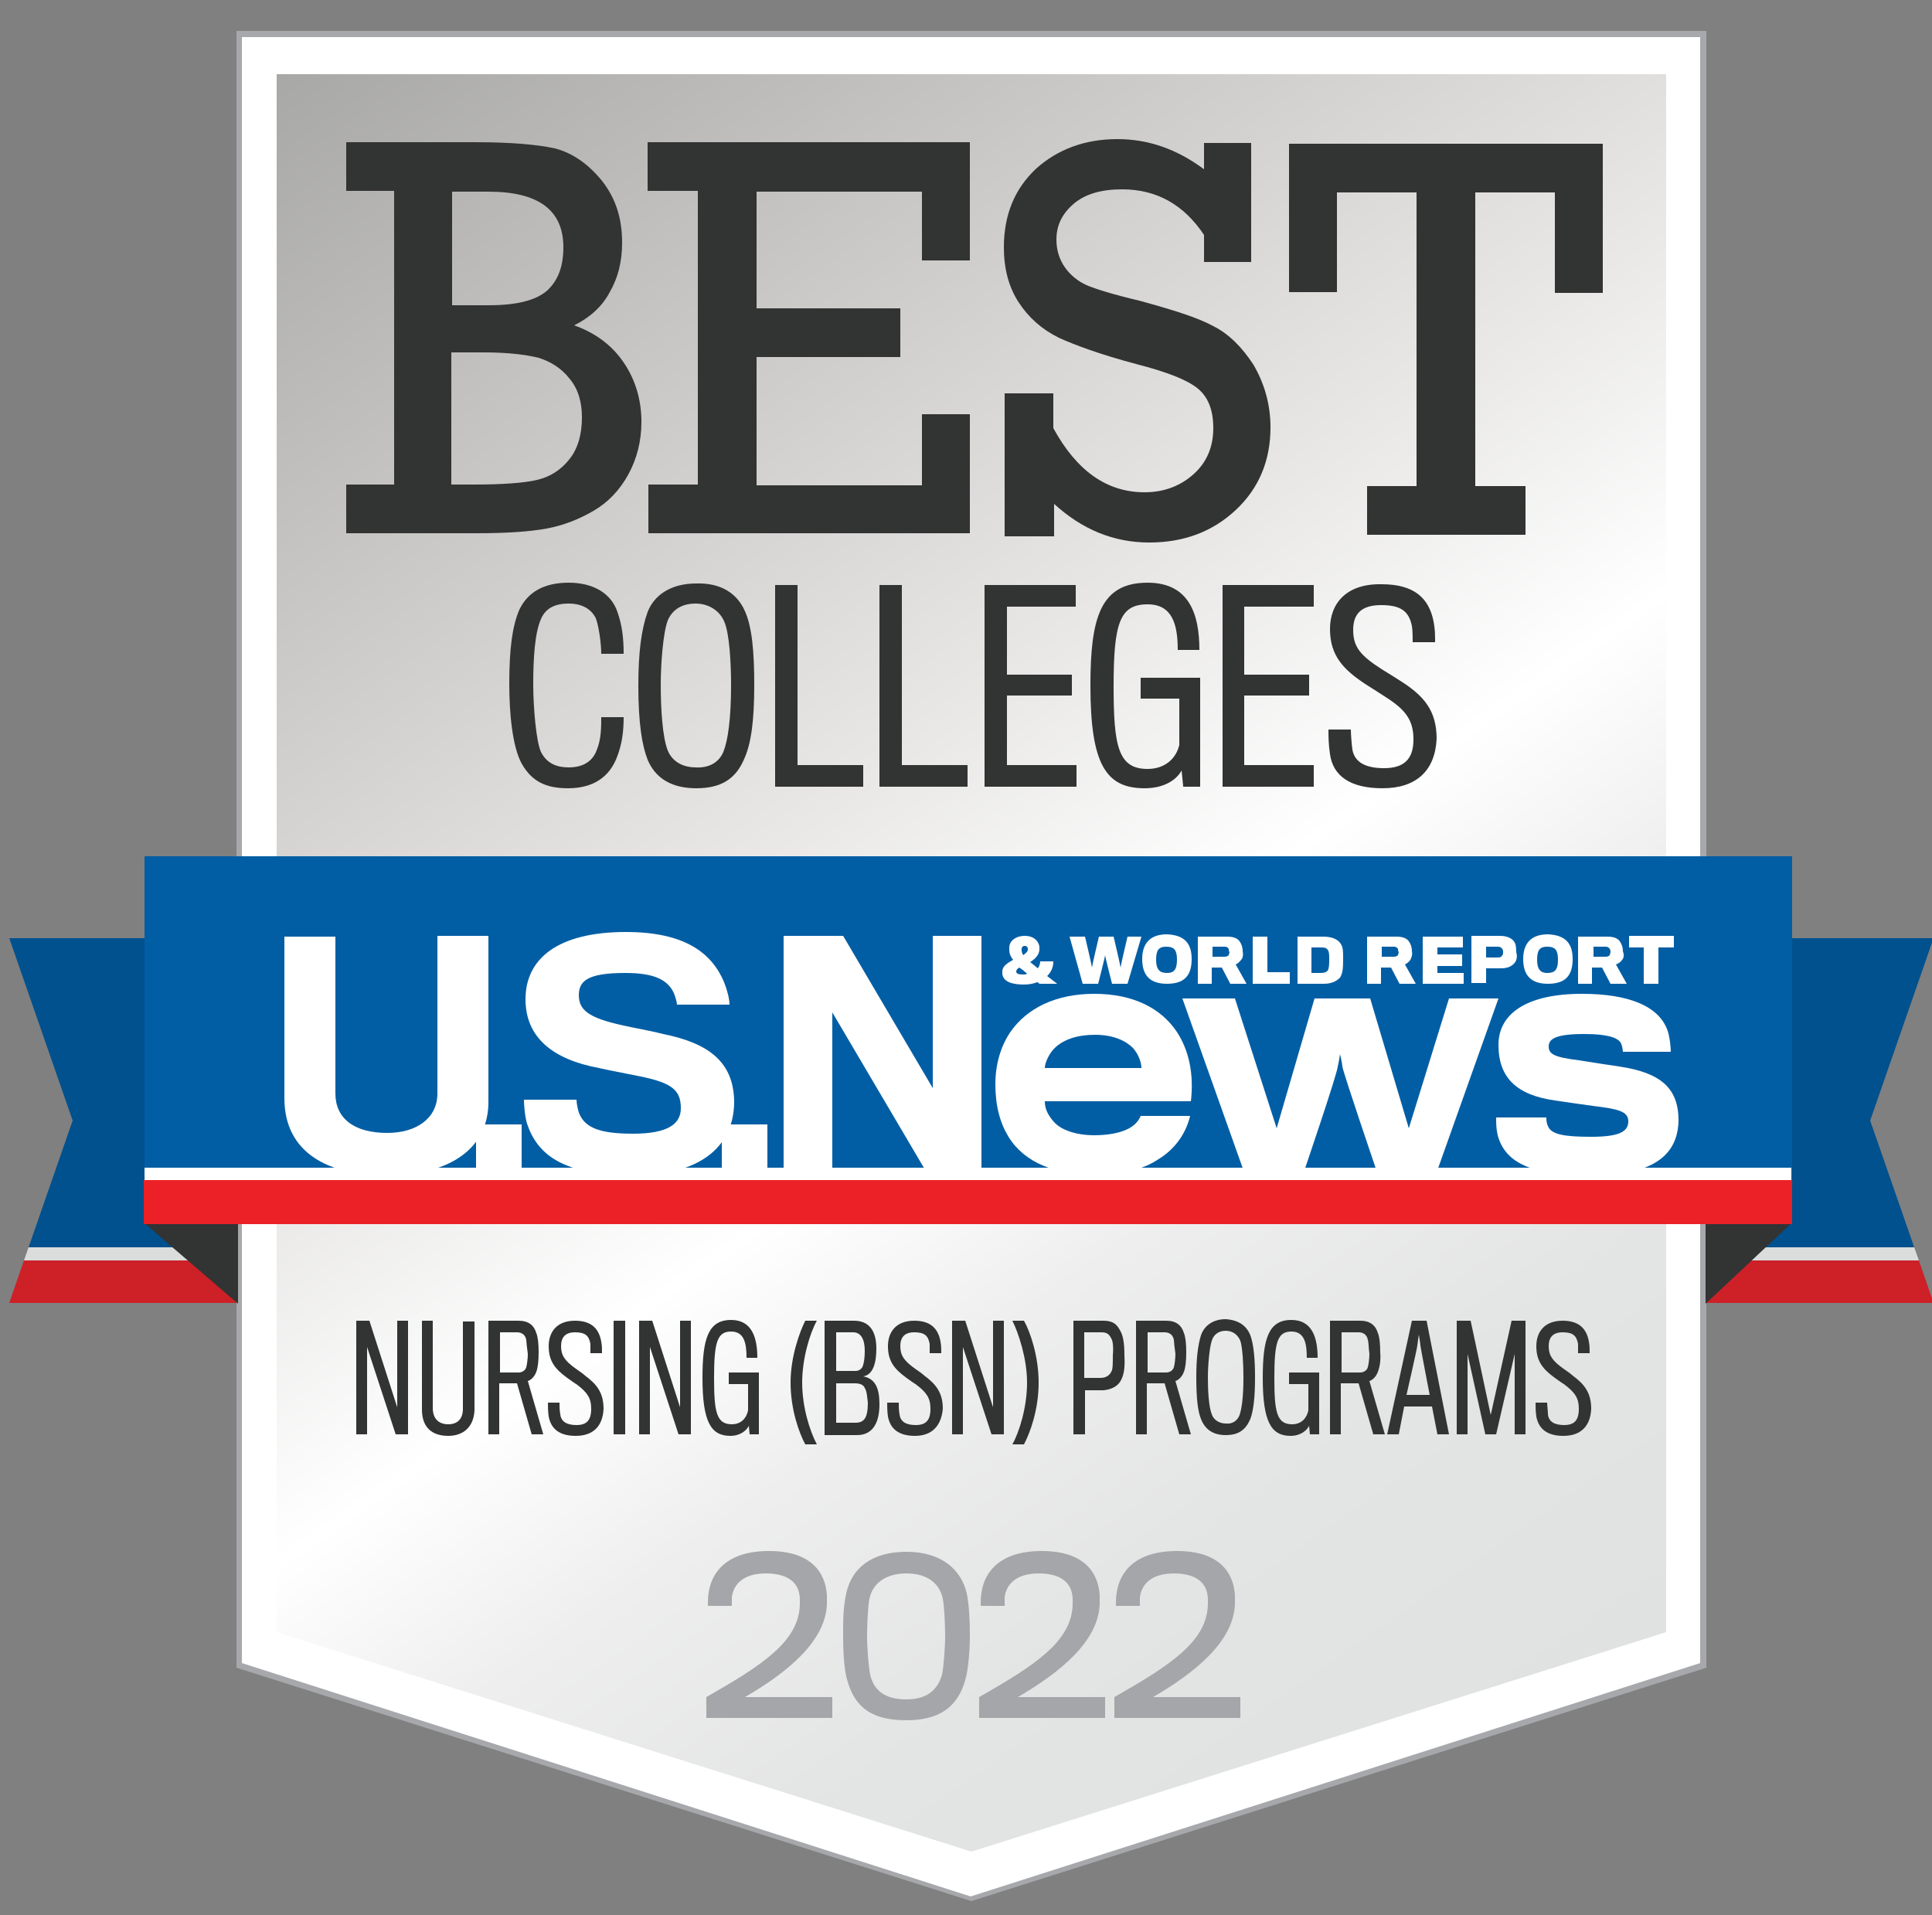 <?xml version="1.0" encoding="utf-8"?>
<!-- Generator: Adobe Illustrator 26.3.1, SVG Export Plug-In . SVG Version: 6.00 Build 0)  -->
<svg version="1.1" id="Layer_1" xmlns="http://www.w3.org/2000/svg" xmlns:xlink="http://www.w3.org/1999/xlink" x="0px" y="0px"
	 viewBox="0 0 250 247.8" style="enable-background:new 0 0 250 247.8;" xml:space="preserve">
<rect x="0" y="0" width="250" height="247.8" fill="#808080" stroke="none"/>
<style type="text/css">
	.st0{fill:#FFFFFF;}
	.st1{fill:#A7A8AC;}
	.st2{fill:url(#SVGID_1_);}
	.st3{fill:#A4A6A9;}
	.st4{fill:#323333;}
	.st5{fill:url(#gold_shield_00000089561410103394321280000007121864951425866892_);}
	.st6{fill:#00518E;}
	.st7{fill:#DBDDDD;}
	.st8{fill:#CD2027;}
	.st9{fill:#025EA4;}
	.st10{fill:#EB2127;}
</style>
<g>
	<g>
		<polygon class="st0" points="31,215.5 31,4.4 220.4,4.4 220.4,215.5 125.7,245.7 		"/>
		<path class="st1" d="M220,4.8v210.4l-94.4,30.2l-94.3-30.2V4.8H220 M220.8,4H30.6v211.8l95.1,30.2l95.1-30.2V4L220.8,4z"/>
	</g>
	<linearGradient id="SVGID_1_" gradientUnits="userSpaceOnUse" x1="48.751" y1="0.529" x2="202.627" y2="220.286">
		<stop  offset="0" style="stop-color:#A8A8A6"/>
		<stop  offset="0.149" style="stop-color:#BEBDBB"/>
		<stop  offset="0.443" style="stop-color:#E9E8E7"/>
		<stop  offset="0.589" style="stop-color:#FFFFFF"/>
		<stop  offset="0.697" style="stop-color:#EEEEEE"/>
		<stop  offset="0.838" style="stop-color:#E3E4E4"/>
		<stop  offset="1" style="stop-color:#E0E1E1"/>
	</linearGradient>
	<polygon class="st2" points="215.6,9.6 35.8,9.6 35.8,211.2 125.7,239.6 215.6,211.2 	"/>
	<g>
		<path class="st3" d="M91.4,222.4v-2.8c7.2-4.1,12-7.2,12.1-12c0-0.2,0-0.4,0-0.6c0-2-1.3-3.4-4.4-3.4c-2.9,0-4.2,1.4-4.4,3.1
			c0,0.3,0,0.8,0,1.1h-3.1c0-0.5,0-1.2,0.1-1.7c0.4-2.8,2.5-5.4,7.8-5.4c5.4,0,7.3,2.7,7.5,5.7c0,0.3,0,0.9,0,1.2
			c-0.2,4.8-5.1,8.8-10.6,12h11.3v2.7H91.4z"/>
		<path class="st3" d="M125.1,206.2c0.3,1.5,0.4,3.4,0.4,5.5c0,1.8-0.2,4.4-0.6,5.7c-1,3.6-3.5,5.2-7.6,5.2c-4.3,0-6.7-1.5-7.7-5.3
			c-0.4-1.4-0.5-3.8-0.5-5.6c0-2.1,0-3.7,0.4-5.5c0.7-3.3,3.3-5.4,7.8-5.4C121.8,200.8,124.4,203.1,125.1,206.2z M122,206.9
			c-0.4-2-2-3.3-4.7-3.3c-2.7,0-4.4,1.3-4.8,3.3c-0.2,1-0.3,3.5-0.3,4.8c0,1.7,0.2,4,0.4,5c0.5,2.2,2.1,3.2,4.7,3.2
			c2.5,0,4-1.1,4.6-3.2c0.2-0.9,0.4-3.5,0.4-5C122.3,210.3,122.2,207.9,122,206.9z"/>
		<path class="st3" d="M126.7,222.4v-2.8c7.2-4.1,12-7.2,12.1-12c0-0.2,0-0.4,0-0.6c0-2-1.3-3.4-4.4-3.4c-2.9,0-4.2,1.4-4.4,3.1
			c0,0.3,0,0.8,0,1.1h-3.1c0-0.5,0-1.2,0.1-1.7c0.4-2.8,2.5-5.4,7.8-5.4c5.4,0,7.3,2.7,7.5,5.7c0,0.3,0,0.9,0,1.2
			c-0.2,4.8-5.1,8.8-10.6,12h11.3v2.7H126.7z"/>
		<path class="st3" d="M144.2,222.4v-2.8c7.2-4.1,12-7.2,12.1-12c0-0.2,0-0.4,0-0.6c0-2-1.3-3.4-4.4-3.4c-2.9,0-4.2,1.4-4.4,3.1
			c0,0.3,0,0.8,0,1.1h-3.1c0-0.5,0-1.2,0.1-1.7c0.4-2.8,2.5-5.4,7.8-5.4c5.4,0,7.3,2.7,7.5,5.7c0,0.3,0,0.9,0,1.2
			c-0.2,4.8-5.1,8.8-10.6,12h11.3v2.7H144.2z"/>
	</g>
	<g>
		<path class="st4" d="M51.2,185.6l-3.7-11.3v11.3h-1.4v-14.7h1.7l3.6,11.2v-11.2h1.4v14.7H51.2z"/>
		<path class="st4" d="M58,185.8c-2,0-3.4-1-3.4-3.4c0-0.2,0-11.5,0-11.5H56c0,0,0,10.9,0,11.3c0,1.4,0.8,2.1,2,2.1
			c1.2,0,1.9-0.7,1.9-2c0-0.4,0-11.3,0-11.3h1.5c0,0,0,11.4,0,11.5C61.3,184.6,60,185.8,58,185.8z"/>
		<path class="st4" d="M69.4,177.5c-0.2,0.6-0.7,1.1-1.1,1.2l2,6.9h-1.5l-1.9-6.6h-2.3v6.6h-1.4v-14.7h3.9c1.3,0,2,0.6,2.3,1.6
			c0.2,0.5,0.3,1.3,0.3,2.5C69.7,176.1,69.6,177,69.4,177.5z M68.1,173.4c-0.1-0.6-0.5-1-1.2-1h-2.2c0,0,0,4.9,0,5.2
			c0,0,2.3,0,2.4,0c0.5,0,0.9-0.3,1-0.7c0.1-0.3,0.2-1.2,0.2-1.7C68.2,174.5,68.1,173.6,68.1,173.4z"/>
		<path class="st4" d="M74.5,185.8c-2.1,0-3.2-0.9-3.5-2.5c-0.1-0.7-0.1-1.3-0.1-1.8h1.5c0,0.3,0,1.1,0.1,1.5c0.1,1,0.9,1.4,2.1,1.4
			c1.3,0,1.9-0.6,1.9-2.1c0-1.4-0.5-2.1-1.8-3.1c-0.3-0.2-0.9-0.6-1.3-0.9c-1.5-1.1-2.4-2.1-2.4-4.1c0-1.9,1.1-3.3,3.4-3.3
			c2.1,0,3.1,1,3.4,2.7c0.1,0.5,0.1,1,0.1,1.5h-1.5c0-0.2,0-0.8,0-1.2c-0.2-1.1-0.7-1.5-2-1.5c-1.3,0-1.8,0.7-1.8,1.8
			c0,1.2,0.5,1.9,1.9,2.9c0.4,0.3,0.9,0.6,1.2,0.9c1.5,1.1,2.4,2.2,2.4,4.3C78,184.5,76.8,185.8,74.5,185.8z"/>
		<path class="st4" d="M79.4,185.6v-14.7h1.5v14.7H79.4z"/>
		<path class="st4" d="M87.8,185.6l-3.7-11.3v11.3h-1.4v-14.7h1.7l3.6,11.2v-11.2h1.4v14.7H87.8z"/>
		<path class="st4" d="M97,185.6l-0.1-1.1c-0.3,0.6-1.1,1.3-2.4,1.3c-2.5,0-3.6-1.8-3.6-7.5c0-5,0.7-7.5,3.7-7.5
			c2.7,0,3.4,2.3,3.4,4.9h-1.4c0-1.9-0.3-3.4-2-3.4c-1.8,0-2.2,1.4-2.2,6c0,4.4,0.3,6,2.3,6c1.2,0,1.9-0.8,2.1-1.8v-3.4h-2.5v-1.5
			h3.9c0,0,0,3.4,0,4.4c0,1.7,0,3.6,0,3.6H97z"/>
		<path class="st4" d="M104.2,186.9c-0.8-1.5-1.9-4.5-1.9-8c0-3.4,1.2-6.6,1.9-8h1.5c-0.9,1.6-1.9,4.9-1.9,8c0,3.2,1,6.3,1.9,8
			H104.2z"/>
		<path class="st4" d="M106.7,185.6v-14.7h3.8c1.8,0,2.9,1.1,2.9,3.6c0,1.8-0.4,3.4-1.7,3.6c1.6,0.3,2.1,1.6,2.1,3.6
			c0,2.6-1,4-2.9,4H106.7z M110.4,172.4h-2.2v5h2.5c0.4,0,0.7-0.2,0.9-0.5c0.2-0.5,0.3-1.2,0.3-2.1
			C111.9,173.3,111.4,172.4,110.4,172.4z M111.9,179.6c-0.2-0.5-0.8-0.6-1.3-0.6h-2.4v5.1h2.5c1.1,0,1.6-0.6,1.6-2.6
			C112.2,180.8,112.2,180.1,111.9,179.6z"/>
		<path class="st4" d="M118.4,185.8c-2.1,0-3.2-0.9-3.5-2.5c-0.1-0.7-0.1-1.3-0.1-1.8h1.5c0,0.3,0,1.1,0.1,1.5
			c0.1,1,0.9,1.4,2.1,1.4c1.3,0,1.9-0.6,1.9-2.1c0-1.4-0.5-2.1-1.8-3.1c-0.3-0.2-0.9-0.6-1.3-0.9c-1.5-1.1-2.4-2.1-2.4-4.1
			c0-1.9,1.1-3.3,3.4-3.3c2.1,0,3.1,1,3.4,2.7c0.1,0.5,0.1,1,0.1,1.5h-1.5c0-0.2,0-0.8,0-1.2c-0.2-1.1-0.7-1.5-2-1.5
			c-1.3,0-1.8,0.7-1.8,1.8c0,1.2,0.5,1.9,1.9,2.9c0.4,0.3,0.9,0.6,1.2,0.9c1.5,1.1,2.4,2.2,2.4,4.3
			C121.8,184.5,120.6,185.8,118.4,185.8z"/>
		<path class="st4" d="M128.3,185.6l-3.7-11.3v11.3h-1.4v-14.7h1.7l3.6,11.2v-11.2h1.4v14.7H128.3z"/>
		<path class="st4" d="M132.5,186.9H131c0.9-1.6,1.9-4.8,1.9-8c0-3.1-1.1-6.4-1.9-8h1.5c0.8,1.4,1.9,4.6,1.9,8
			C134.4,182.4,133.3,185.4,132.5,186.9z"/>
		<path class="st4" d="M145,178.7c-0.4,0.7-1.2,1.1-2.2,1.2c-0.3,0-2.4,0-2.4,0v5.7h-1.5v-14.7h3.9c1.1,0,1.7,0.4,2.1,1.2
			c0.4,0.6,0.6,1.6,0.6,3.3C145.6,177.1,145.4,178,145,178.7z M143.8,173.2c-0.3-0.6-0.6-0.8-1.3-0.8h-2.2v5.9c0,0,1.8,0,2.1,0
			c0.8,0,1.2-0.4,1.4-0.8c0.2-0.3,0.2-1,0.2-2.1C144.1,174.3,144,173.5,143.8,173.2z"/>
		<path class="st4" d="M153.2,177.5c-0.2,0.6-0.7,1.1-1.1,1.2l2,6.9h-1.5l-1.9-6.6h-2.3v6.6h-1.4v-14.7h3.9c1.3,0,2,0.6,2.3,1.6
			c0.2,0.5,0.3,1.3,0.3,2.5C153.5,176.1,153.4,177,153.2,177.5z M151.9,173.4c-0.1-0.6-0.5-1-1.2-1h-2.2c0,0,0,4.9,0,5.2
			c0,0,2.3,0,2.4,0c0.5,0,0.9-0.3,1-0.7c0.1-0.3,0.2-1.2,0.2-1.7C152,174.5,151.9,173.6,151.9,173.4z"/>
		<path class="st4" d="M161.8,172.8c0.4,1.1,0.6,2.9,0.6,5.4c0,2.6-0.2,4.3-0.6,5.4c-0.6,1.4-1.5,2.1-3.2,2.1
			c-1.7,0-2.7-0.8-3.2-2.1c-0.4-1-0.6-2.6-0.6-5.4c0-2.4,0.2-4.1,0.6-5.4c0.4-1.2,1.5-2.1,3.2-2.1
			C160.2,170.8,161.3,171.5,161.8,172.8z M160.4,183.1c0.3-0.9,0.5-2.4,0.5-4.9c0-1.5-0.1-3.8-0.4-4.7c-0.3-0.7-0.9-1.3-1.9-1.3
			c-1,0-1.6,0.6-1.8,1.3c-0.3,0.9-0.5,3.2-0.5,4.7c0,1.7,0.1,3.8,0.5,4.8c0.3,0.9,1.2,1.2,1.8,1.2
			C159.4,184.3,160.1,183.9,160.4,183.1z"/>
		<path class="st4" d="M169.5,185.6l-0.1-1.1c-0.3,0.6-1.1,1.3-2.4,1.3c-2.5,0-3.6-1.8-3.6-7.5c0-5,0.7-7.5,3.7-7.5
			c2.7,0,3.4,2.3,3.4,4.9h-1.4c0-1.9-0.3-3.4-2-3.4c-1.8,0-2.2,1.4-2.2,6c0,4.4,0.3,6,2.3,6c1.2,0,1.9-0.8,2.1-1.8v-3.4h-2.5v-1.5
			h3.9c0,0,0,3.4,0,4.4c0,1.7,0,3.6,0,3.6H169.5z"/>
		<path class="st4" d="M178.3,177.5c-0.2,0.6-0.7,1.1-1.1,1.2l2,6.9h-1.5l-1.9-6.6h-2.3v6.6h-1.4v-14.7h3.9c1.3,0,2,0.6,2.3,1.6
			c0.2,0.5,0.3,1.3,0.3,2.5C178.7,176.1,178.5,177,178.3,177.5z M177,173.4c-0.1-0.6-0.5-1-1.2-1h-2.2c0,0,0,4.9,0,5.2
			c0,0,2.3,0,2.4,0c0.5,0,0.9-0.3,1-0.7c0.1-0.3,0.2-1.2,0.2-1.7C177.1,174.5,177.1,173.6,177,173.4z"/>
		<path class="st4" d="M181,185.6h-1.5l3.2-14.7h1.9l2.9,14.7H186l-0.7-3.6h-3.6L181,185.6z M183.8,174.1c0-0.2-0.2-1.4-0.2-1.4
			s-0.2,1.3-0.2,1.4c0,0.3-1.4,6.4-1.4,6.4h3C185,180.5,183.8,174.3,183.8,174.1z"/>
		<path class="st4" d="M196,185.6v-10.4l-2.4,10.4h-1.4l-2.3-10.4v10.4h-1.4v-14.7h1.8l2.6,12.2l2.7-12.2h1.8v14.7H196z"/>
		<path class="st4" d="M202.3,185.8c-2.1,0-3.2-0.9-3.5-2.5c-0.1-0.7-0.1-1.3-0.1-1.8h1.5c0,0.3,0.1,1.1,0.1,1.5
			c0.1,1,0.9,1.4,2.1,1.4c1.3,0,1.9-0.6,1.9-2.1c0-1.4-0.5-2.1-1.8-3.1c-0.3-0.2-0.9-0.6-1.3-0.9c-1.5-1.1-2.4-2.1-2.4-4.1
			c0-1.9,1.1-3.3,3.4-3.3c2.1,0,3.1,1,3.4,2.7c0.1,0.5,0.1,1,0.1,1.5h-1.5c0-0.2,0-0.8,0-1.2c-0.2-1.1-0.7-1.5-2-1.5
			c-1.3,0-1.8,0.7-1.8,1.8c0,1.2,0.5,1.9,1.9,2.9c0.4,0.3,0.9,0.6,1.2,0.9c1.5,1.1,2.4,2.2,2.4,4.3
			C205.8,184.5,204.6,185.8,202.3,185.8z"/>
	</g>
	<g>
		<path class="st4" d="M79.9,97.8c-1,2.8-3.2,4.2-6.4,4.2c-2.9,0-4.7-0.9-6-3.2c-1.2-2.2-1.6-6.5-1.6-10.3c0-4.6,0.4-7.5,1.3-9.6
			c1.1-2.3,3.2-3.5,6.4-3.5c3.2,0,5.5,1.4,6.3,3.8c0.6,1.7,0.8,3.4,0.8,5.4h-2.9c0-1.3-0.3-3.5-0.7-4.6c-0.6-1.2-1.8-1.9-3.5-1.9
			c-1.8,0-3,0.6-3.6,2c-0.8,1.8-1,5.1-1,8.4c0,3.2,0.4,7.5,1,8.8c0.8,1.6,2.2,2,3.6,2c1.6,0,3-0.6,3.6-2.2c0.6-1.4,0.6-3,0.6-4.3
			h2.9C80.7,94.6,80.5,96.2,79.9,97.8z"/>
		<path class="st4" d="M96.4,79.1c0.9,2,1.2,5.2,1.2,9.5c0,4.7-0.4,7.6-1.3,9.6c-1.1,2.6-3,3.8-6.2,3.8c-3.2,0-5.3-1.3-6.3-3.7
			c-0.7-1.8-1.2-4.6-1.2-9.6c0-4.3,0.4-7.3,1.2-9.5c0.8-2.1,2.9-3.7,6.3-3.7C93.3,75.4,95.4,76.8,96.4,79.1z M93.6,97.3
			c0.6-1.5,1-4.3,1-8.7c0-2.7-0.2-6.7-0.9-8.2c-0.5-1.2-1.8-2.3-3.7-2.3c-2,0-3.1,1-3.6,2.2c-0.6,1.6-0.9,5.6-0.9,8.3
			c0,3,0.2,6.7,0.9,8.5c0.7,1.7,2.3,2.2,3.6,2.2C91.7,99.4,93,98.7,93.6,97.3z"/>
		<path class="st4" d="M100.3,101.7V75.7h2.9V99h8.5v2.8H100.3z"/>
		<path class="st4" d="M113.8,101.7V75.7h2.9V99h8.5v2.8H113.8z"/>
		<path class="st4" d="M127.4,101.7V75.7h11.8v2.8h-8.9v8.8h8.4V90h-8.4v9h9v2.8H127.4z"/>
		<path class="st4" d="M153.1,101.7l-0.2-2c-0.6,1.1-2.1,2.3-4.8,2.3c-5,0-7-3.1-7-13.3c0-8.8,1.3-13.3,7.4-13.3
			c5.4,0,6.7,4.1,6.7,8.7h-2.8c0-3.3-0.7-5.9-3.9-5.9c-3.6,0-4.4,2.4-4.4,10.6c0,7.8,0.6,10.7,4.4,10.7c2.3,0,3.7-1.4,4.1-3.1v-6h-5
			v-2.7h7.7c0,0,0,6.1,0,7.7c0,3.1,0,6.4,0,6.4H153.1z"/>
		<path class="st4" d="M158.2,101.7V75.7H170v2.8H161v8.8h8.4V90H161v9h9v2.8H158.2z"/>
		<path class="st4" d="M178.9,102c-4.2,0-6.4-1.6-6.8-4.4c-0.2-1.3-0.2-2.4-0.2-3.2h2.9c0,0.6,0.1,1.9,0.2,2.6
			c0.3,1.7,1.8,2.4,4.1,2.4c2.5,0,3.8-1.1,3.8-3.7c0-2.4-0.9-3.8-3.6-5.5c-0.6-0.4-1.7-1.1-2.5-1.6c-2.9-1.9-4.7-3.7-4.7-7.2
			c0-3.4,2.2-5.9,6.7-5.8c4.2,0,6.1,1.8,6.7,4.8c0.2,1,0.2,1.8,0.2,2.7h-2.9c0-0.4,0-1.5-0.1-2.1c-0.4-1.9-1.4-2.7-4-2.7
			c-2.6,0-3.6,1.2-3.6,3.2c0,2.2,0.9,3.3,3.7,5.1c0.8,0.5,1.8,1.1,2.4,1.5c3,1.9,4.7,3.8,4.7,7.5C185.7,99.7,183.3,102,178.9,102z"
			/>
	</g>
	<g>
		<path class="st4" d="M51,62.7v-38h-6.2v-6.3h16.7c4.6,0,8,0.3,10.3,0.8c2.3,0.6,4.3,2,6.1,4.2c1.8,2.3,2.6,4.9,2.6,8
			c0,2.4-0.5,4.5-1.6,6.4c-1,1.9-2.6,3.3-4.6,4.3c2.8,1,4.9,2.6,6.4,4.8c1.5,2.2,2.3,4.8,2.3,7.7c0,2.5-0.6,4.8-1.7,6.8
			s-2.6,3.6-4.5,4.7c-1.9,1.1-3.9,1.9-6.1,2.3c-2.2,0.4-5.2,0.6-9,0.6H44.8v-6.3H51z M58.5,39.5h4.7c3.6,0,6.1-0.6,7.6-1.9
			c1.4-1.3,2.1-3.1,2.1-5.6c0-4.8-3.2-7.2-9.7-7.2h-4.7V39.5z M58.5,62.7h2.8c3.7,0,6.5-0.2,8.2-0.6c1.7-0.4,3.1-1.3,4.2-2.7
			c1.1-1.4,1.6-3.2,1.6-5.4c0-2-0.5-3.7-1.6-5c-1-1.3-2.4-2.2-4-2.7c-1.6-0.4-4-0.7-7-0.7h-4.3V62.7z"/>
		<path class="st4" d="M90.3,62.7v-38h-6.5v-6.3h41.7v15.3h-6.2v-8.9H97.9v15.1h18.6v6.3H97.9v16.6h21.4v-9.2h6.2V69H83.9v-6.3H90.3
			z"/>
		<path class="st4" d="M130,69.2V50.9h6.3v4.5c3,5.5,6.9,8.3,11.8,8.3c2.5,0,4.6-0.8,6.3-2.3c1.7-1.5,2.6-3.5,2.6-6
			c0-2.4-0.7-4.1-2.1-5.2c-1.4-1.1-4-2.1-7.9-3.1c-4.5-1.2-7.8-2.4-10-3.4c-2.2-1.1-3.9-2.6-5.2-4.6c-1.3-2-1.9-4.4-1.9-7.1
			c0-4.2,1.4-7.6,4.2-10.2c2.8-2.5,6.3-3.8,10.5-3.8c4,0,7.7,1.3,11.2,3.9v-3.4h6.1v15.4h-6.1v-3.5c-2.6-3.9-6.1-5.9-10.6-5.9
			c-2.7,0-4.8,0.6-6.3,1.9c-1.5,1.3-2.2,2.8-2.2,4.6c0,1.4,0.4,2.6,1.1,3.6c0.7,1,1.7,1.8,2.8,2.3c1.2,0.5,3.4,1.2,6.8,2
			c4.4,1.2,7.6,2.2,9.6,3.3c2,1,3.7,2.7,5.2,5c1.4,2.4,2.2,5.1,2.2,8.1c0,4.3-1.5,7.9-4.5,10.7c-3,2.8-6.7,4.2-11.2,4.2
			c-4.6,0-8.7-1.7-12.3-5v4.2H130z"/>
		<path class="st4" d="M183.3,62.9v-38H173v12.9h-6.2V18.6h40.6v19.3h-6.2V24.9h-10.3v38h6.5v6.3h-20.5v-6.3H183.3z"/>
	</g>
	<g>
		<g>
			<polygon class="st6" points="1.2,121.4 30.6,121.4 30.6,161.4 3.7,161.4 9.4,145 			"/>
			<polygon class="st7" points="30.6,163.1 3.1,163.1 3.7,161.4 30.6,161.4 			"/>
			<polygon class="st8" points="30.6,168.6 1.2,168.6 3.1,163.1 30.6,163.1 			"/>
		</g>
		<g>
			<polygon class="st6" points="250.2,121.4 220.8,121.4 220.8,161.4 247.7,161.4 242,145 			"/>
			<polygon class="st7" points="220.8,163.1 248.3,163.1 247.7,161.4 220.8,161.4 			"/>
			<polygon class="st8" points="220.8,168.6 250.2,168.6 248.3,163.1 220.8,163.1 			"/>
		</g>
		<polygon class="st4" points="30.8,158.2 30.8,168.7 18.6,158.2 		"/>
		<polygon class="st4" points="220.7,158.2 220.7,168.7 231.9,158.2 		"/>
		<rect x="18.7" y="110.8" class="st9" width="213.2" height="41.9"/>
		<g id="U.S.News_00000060708539057569160570000011124730984865676476_">
			<path class="st0" d="M50,152.1c-7.5,0-13.2-2.9-13.2-10c0-0.7,0-20.9,0-20.9h6.6c0,0,0,19.8,0,20.3c0,3.2,2.4,5.1,6.7,5.1
				c3.8,0,6.5-1.9,6.5-5.1c0-0.6,0-20.4,0-20.4h6.6c0,0,0,20.7,0,21.3C63.3,148.9,57.8,152.1,50,152.1z"/>
			<path class="st0" d="M61.6,151.7v-6.2h5.9v6.2H61.6z"/>
			<path class="st0" d="M81.9,152.1c-9.2,0-12.4-2.8-13.7-6.7c-0.3-1-0.4-2.5-0.4-3.1h6.8c0,0.5,0.2,1.5,0.4,1.9
				c0.8,1.8,2.8,2.5,6.9,2.5c4.6,0,6.2-1.3,6.2-3.3c0-2.5-1.3-3.4-6.2-4.3c-0.9-0.2-3.1-0.6-4.4-0.9c-5.9-1.1-9.5-3.9-9.5-8.9
				c0-5.2,4.1-8.7,13-8.7c7.6,0,11.1,2.7,12.7,6.5c0.4,1,0.7,2.2,0.7,2.9h-6.8c0-0.3-0.2-1-0.4-1.5c-0.8-1.7-2.5-2.6-6.3-2.6
				c-5,0-6,1.1-6,2.9c0,2.2,1.8,3.1,6.7,4.1c1.5,0.3,3.5,0.7,4.2,0.9c6,1.2,9.2,3.7,9.2,8.9C94.9,148.4,90.6,152.1,81.9,152.1z"/>
			<path class="st0" d="M93.4,151.7v-6.2h5.9v6.2H93.4z"/>
			<path class="st0" d="M119.9,151.7L107.7,131v20.7h-6.3v-30.6h7.7l11.6,19.7v-19.7h6.3v30.6H119.9z"/>
			<path class="st0" d="M149.9,150c-1.9,1.3-4.7,2-8.3,2c-5,0-9-1.5-11.1-4.9c-1.1-1.8-1.7-4-1.7-6.8c0-2.6,0.7-4.9,1.9-6.7
				c2.2-3.2,6-5,10.9-5c5.1,0,8.6,1.9,10.6,4.8c1.7,2.5,2.3,5.7,1.9,9.1h-18.9c0,1,0.4,1.8,1.2,2.7c0.9,1,2.8,1.7,5.2,1.7
				c1.8,0,3.2-0.3,4.1-0.7c1.2-0.5,1.7-1.3,1.9-1.8h6.4C153.5,146.5,152.2,148.6,149.9,150z M146.6,135.6c-0.9-0.9-2.5-1.7-4.9-1.7
				c-2.3,0-4,0.6-5.1,1.6c-0.8,0.7-1.4,2-1.4,2.7h12.5C147.7,137.6,147.4,136.5,146.6,135.6z"/>
			<path class="st0" d="M185.9,151.7h-7.7c0,0-4.4-12.9-4.5-13.7c0-0.3-0.3-1.6-0.3-1.6s-0.2,1.3-0.3,1.6c0,0.8-4.4,13.7-4.4,13.7
				h-7.7l-8-22.5h6.8l5.4,16.8l4.9-16.8h7.2l5,16.8l5.2-16.8h6.4L185.9,151.7z"/>
			<path class="st0" d="M205.9,152.1c-7.5,0-11.1-1.5-12.1-5.2c-0.2-0.9-0.2-1.5-0.2-2.3h6.5c0,0.3,0,0.7,0.2,1.1
				c0.4,1.1,2.1,1.4,5.6,1.4c3.7,0,4.8-0.7,4.8-2c0-1.3-1.3-1.6-4.6-2c-0.8-0.1-3.5-0.5-4.9-0.7c-4.9-0.7-7.3-2.9-7.3-7.2
				c0-4,3.6-6.6,10.8-6.6c6.1,0,10,1.6,11.1,4.8c0.3,0.9,0.4,2.3,0.4,2.7H210c0-0.2-0.1-0.9-0.3-1.2c-0.4-0.6-1.6-1.1-4.7-1.1
				c-3.6,0-4.6,0.6-4.6,1.6c0,1,0.7,1.4,3.9,1.8c1.3,0.2,4.4,0.7,5.2,0.8c5.4,0.8,7.7,2.8,7.7,7
				C217.1,149.7,213.6,152.1,205.9,152.1z"/>
		</g>
		<g id="_x26__World_Report_00000070096607524208861450000005539627380251213194_">
			<path class="st0" d="M134.3,125.3c0.2-0.3,0.3-0.6,0.3-0.9h1.7c0,0.8-0.3,1.4-0.8,1.9c0.4,0.3,0.9,0.7,1.3,1h-2.3
				c-0.1-0.1-0.2-0.2-0.3-0.2c-0.5,0.2-1.1,0.3-1.7,0.3c-1.4,0-2.7-0.3-2.8-1.4c0-0.1,0-0.2,0-0.3c0-0.7,0.7-1.1,1.4-1.5
				c-0.4-0.5-0.5-0.9-0.5-1.3c0-0.1,0-0.2,0-0.3c0-0.8,0.8-1.5,2-1.5c1.2,0,1.8,0.7,1.9,1.4c0,0.1,0,0.2,0,0.3
				c0,0.8-0.6,1.3-1.2,1.7C133.6,124.7,133.9,125,134.3,125.3z M131.5,125.7c0,0.3,0.3,0.4,0.9,0.4c0.2,0,0.4,0,0.5-0.1
				c-0.3-0.3-0.7-0.6-1-0.8C131.7,125.3,131.5,125.5,131.5,125.7z M133,122.9c0,0,0-0.1,0-0.1c0-0.2-0.1-0.4-0.4-0.4
				c-0.3,0-0.4,0.2-0.4,0.4c0,0,0,0.1,0,0.2c0,0.2,0.1,0.4,0.2,0.6C132.8,123.3,133,123.1,133,122.9z"/>
			<path class="st0" d="M145.9,127.3h-2c0,0-0.9-3.5-0.9-3.7c0,0.2-0.9,3.7-0.9,3.7h-2l-1.7-6.1h2c0,0,0.9,3.8,0.9,4
				c0-0.2,0.9-4,0.9-4h1.9c0,0,0.9,3.8,0.9,4c0-0.2,0.9-4,0.9-4h1.8L145.9,127.3z"/>
			<path class="st0" d="M154.2,124.1c0,2.2-1,3.2-3.2,3.2c-2.2,0-3.2-1.1-3.2-3.2c0-2,1-3.2,3.2-3.2
				C153.3,121,154.2,122.1,154.2,124.1z M152.3,124.2c0-1.2-0.3-1.7-1.4-1.7c-1,0-1.3,0.5-1.3,1.7c0,1.3,0.5,1.7,1.4,1.7
				C151.8,125.9,152.3,125.6,152.3,124.2z"/>
			<path class="st0" d="M160.6,124.2c-0.2,0.3-0.5,0.5-0.7,0.6l1.4,2.5h-2.1l-1.1-2.1h-1.3v2.1H155v-6.1h3.8c0.8,0,1.3,0.2,1.6,0.6
				c0.2,0.3,0.4,0.7,0.4,1.3C160.9,123.6,160.8,124,160.6,124.2z M159,122.8c-0.1-0.2-0.3-0.3-0.5-0.3h-1.6v1.3h1.6
				c0.2,0,0.4-0.1,0.5-0.2c0-0.1,0.1-0.3,0.1-0.4C159,123.1,159,122.9,159,122.8z"/>
			<path class="st0" d="M162.1,127.3v-6.1h1.9v4.6h2.9v1.5H162.1z"/>
			<path class="st0" d="M171.3,127.3h-3.4v-6.1h3.3c1.1,0,1.8,0.3,2.2,0.8c0.4,0.5,0.4,1,0.4,2.2c0,1.3-0.1,1.8-0.4,2.3
				C173,126.9,172.4,127.3,171.3,127.3z M172,124.1c0-0.4,0-1-0.2-1.2c-0.2-0.3-0.5-0.3-0.9-0.3h-1.2v3.3h1.2c0.5,0,0.7-0.1,0.9-0.3
				C172,125.3,172,124.6,172,124.1z"/>
			<path class="st0" d="M182.5,124.2c-0.2,0.3-0.5,0.5-0.7,0.6l1.4,2.5h-2.1l-1.1-2.1h-1.3v2.1h-1.8v-6.1h3.8c0.8,0,1.3,0.2,1.6,0.6
				c0.2,0.3,0.4,0.7,0.4,1.3C182.8,123.6,182.6,124,182.5,124.2z M180.9,122.8c-0.1-0.2-0.3-0.3-0.5-0.3h-1.6v1.3h1.6
				c0.2,0,0.4-0.1,0.5-0.2c0-0.1,0.1-0.3,0.1-0.4C180.9,123.1,180.9,122.9,180.9,122.8z"/>
			<path class="st0" d="M184.1,127.3v-6.1h5.2v1.4h-3.3v0.9h3.2v1.5h-3.2v0.9h3.4v1.4H184.1z"/>
			<path class="st0" d="M195.9,124.7c-0.4,0.4-0.9,0.6-1.7,0.6c-0.2,0-1.9,0-1.9,0v1.9h-1.9v-6.1h3.7c0.7,0,1.3,0.2,1.6,0.5
				c0.4,0.3,0.5,0.8,0.5,1.6C196.4,123.9,196.2,124.4,195.9,124.7z M194.4,122.8c-0.1-0.2-0.3-0.3-0.6-0.3h-1.5v1.4c0,0,1.5,0,1.5,0
				c0.4,0,0.5-0.1,0.6-0.3c0.1-0.1,0.1-0.2,0.1-0.4C194.5,123.1,194.5,122.9,194.4,122.8z"/>
			<path class="st0" d="M203.5,124.1c0,2.2-1,3.2-3.2,3.2c-2.2,0-3.2-1.1-3.2-3.2c0-2,1-3.2,3.2-3.2
				C202.6,121,203.5,122.1,203.5,124.1z M201.6,124.2c0-1.2-0.3-1.7-1.4-1.7c-1,0-1.3,0.5-1.3,1.7c0,1.3,0.5,1.7,1.3,1.7
				C201.1,125.9,201.6,125.6,201.6,124.2z"/>
			<path class="st0" d="M209.9,124.2c-0.2,0.3-0.5,0.5-0.8,0.6l1.4,2.5h-2.1l-1.1-2.1h-1.3v2.1h-1.8v-6.1h3.8c0.8,0,1.3,0.2,1.6,0.6
				c0.2,0.3,0.4,0.7,0.4,1.3C210.2,123.6,210.1,124,209.9,124.2z M208.3,122.8c-0.1-0.2-0.3-0.3-0.5-0.3h-1.6v1.3h1.6
				c0.2,0,0.4-0.1,0.5-0.2c0-0.1,0.1-0.3,0.1-0.4C208.4,123.1,208.4,122.9,208.3,122.8z"/>
			<path class="st0" d="M214.6,122.6v4.7h-1.9v-4.7h-1.9v-1.5h5.8v1.5H214.6z"/>
		</g>
		<rect x="18.7" y="151.1" class="st0" width="213.1" height="2"/>
		<rect x="18.6" y="152.7" class="st10" width="213.3" height="5.7"/>
	</g>
</g>
</svg>
